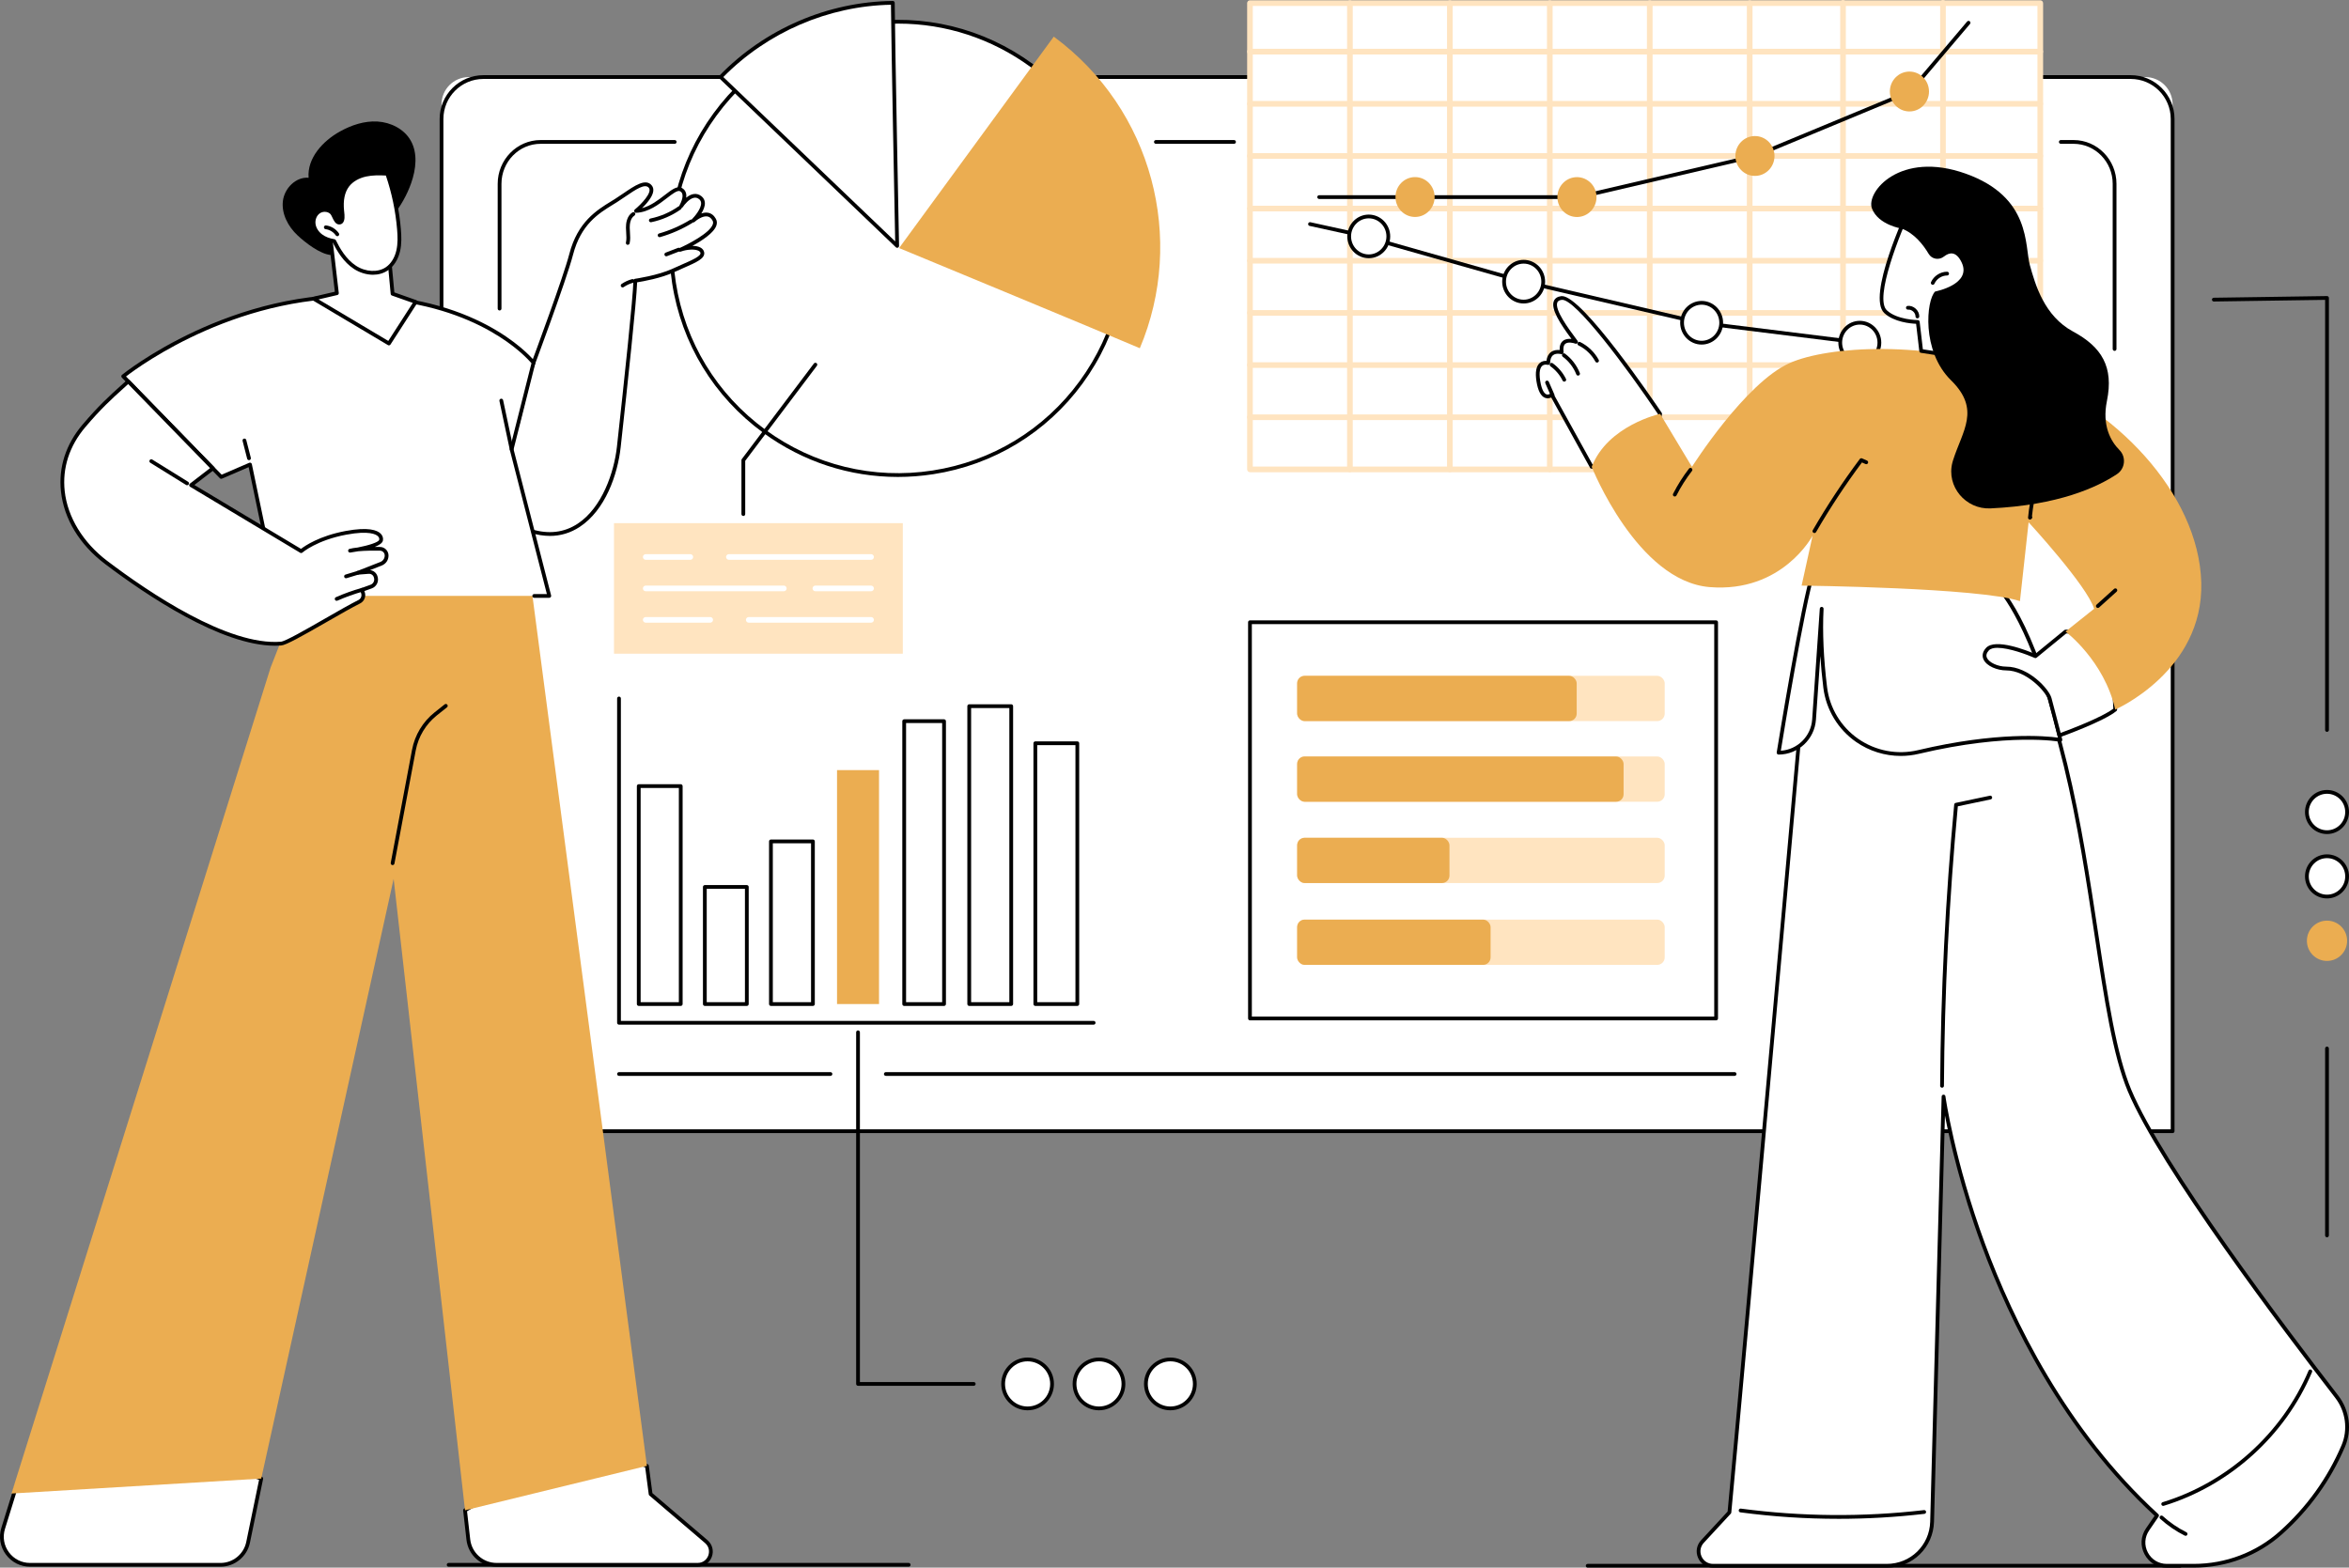 <?xml version="1.0" encoding="UTF-8"?><svg id="Layer_2" xmlns="http://www.w3.org/2000/svg" viewBox="0 0 1912.35 1276.4"><rect x="0" y="0" width="1912.35" height="1276.4" fill="#808080" stroke="none"/><g id="Illustration"><g id="Dashboard_service"><path d="m1894.44,595.89c-.85,0-1.53-.69-1.53-1.53V244.15l-90.59,1.34h-.02c-.84,0-1.52-.67-1.53-1.51-.01-.85.66-1.54,1.51-1.56l92.15-1.37c.44,0,.81.15,1.1.44s.46.68.46,1.09v351.76c0,.85-.69,1.53-1.53,1.53Z"/><ellipse cx="1894.44" cy="661.15" rx="16.37" ry="16.4" fill="#fff"/><path d="m1894.44,679.09c-9.87,0-17.91-8.05-17.91-17.94s8.03-17.94,17.91-17.94,17.91,8.05,17.91,17.94-8.03,17.94-17.91,17.94Zm0-32.8c-8.18,0-14.84,6.67-14.84,14.87s6.66,14.87,14.84,14.87,14.84-6.67,14.84-14.87-6.66-14.87-14.84-14.87Z"/><path d="m1894.44,729.98c9.04,0,16.37-7.34,16.37-16.4s-7.33-16.4-16.37-16.4c-9.04,0-16.37,7.34-16.37,16.4s7.33,16.4,16.37,16.4Z" fill="#fff"/><path d="m1894.44,731.51c-9.87,0-17.91-8.05-17.91-17.94s8.03-17.94,17.91-17.94,17.91,8.05,17.91,17.94-8.03,17.94-17.91,17.94Zm0-32.8c-8.18,0-14.84,6.67-14.84,14.87s6.66,14.87,14.84,14.87,14.84-6.67,14.84-14.87-6.66-14.87-14.84-14.87Z"/><ellipse cx="1894.44" cy="766" rx="16.37" ry="16.4" fill="#ebad51"/><path d="m1894.44,1007.42c-.85,0-1.53-.69-1.53-1.53v-152.2c0-.85.69-1.53,1.53-1.53s1.53.69,1.53,1.53v152.2c0,.85-.69,1.53-1.53,1.53Z"/><path d="m1774.77,1276.4h-482.22c-.85,0-1.53-.69-1.53-1.53s.69-1.53,1.53-1.53h482.22c.85,0,1.53.69,1.53,1.53s-.69,1.53-1.53,1.53Z"/><path d="m739.78,1275.63h-374.54c-.85,0-1.53-.69-1.53-1.53s.69-1.53,1.53-1.53h374.54c.85,0,1.53.69,1.53,1.53s-.69,1.53-1.53,1.53Z"/><path d="m381.67,62.75h1364.86c12.27,0,22.22,9.96,22.22,22.22v836.08H359.45V84.97c0-12.27,9.96-22.22,22.22-22.22Z" fill="#fff"/><path d="m1768.76,922.59H359.45c-.85,0-1.53-.69-1.53-1.53V96.84c0-19.65,15.98-35.63,35.63-35.63h1341.12c19.65,0,35.63,15.98,35.63,35.63v824.21c0,.85-.69,1.53-1.53,1.53Zm-1407.77-3.07h1406.24V96.84c0-17.95-14.61-32.56-32.56-32.56H393.54c-17.95,0-32.56,14.61-32.56,32.56v822.68Z"/><path d="m1721.5,285.69c-.85,0-1.53-.69-1.53-1.53v-134.51c0-17.95-14.29-32.56-31.85-32.56h-10.39c-.85,0-1.53-.69-1.53-1.53s.69-1.53,1.53-1.53h10.39c19.26,0,34.92,15.98,34.92,35.63v134.51c0,.85-.69,1.53-1.53,1.53Z"/><path d="m1004.64,117.09h-63.62c-.85,0-1.53-.69-1.53-1.53s.69-1.53,1.53-1.53h63.62c.85,0,1.53.69,1.53,1.53s-.69,1.53-1.53,1.53Z"/><path d="m406.71,252.8c-.85,0-1.53-.69-1.53-1.53v-101.61c0-19.65,15.67-35.63,34.92-35.63h109.2c.85,0,1.53.69,1.53,1.53s-.69,1.53-1.53,1.53h-109.2c-17.56,0-31.85,14.61-31.85,32.56v101.61c0,.85-.69,1.53-1.53,1.53Z"/><path d="m676.09,875.99h-172.14c-.85,0-1.53-.69-1.53-1.53s.69-1.53,1.53-1.53h172.14c.85,0,1.53.69,1.53,1.53s-.69,1.53-1.53,1.53Z"/><path d="m1412.17,875.99h-691.01c-.85,0-1.53-.69-1.53-1.53s.69-1.53,1.53-1.53h691.01c.85,0,1.53.69,1.53,1.53s-.69,1.53-1.53,1.53Z"/><ellipse cx="731.11" cy="202.24" rx="184.44" ry="184.65" transform="translate(136.23 672.93) rotate(-53.82)" fill="#fff"/><path d="m730.92,388.33c-39.23,0-77.33-12.38-109.61-35.99-40.14-29.36-66.46-72.58-74.1-121.69-7.65-49.11,4.3-98.24,33.62-138.34,29.33-40.09,72.53-66.35,121.65-73.94,49.12-7.59,98.28,4.4,138.42,33.77,40.14,29.36,66.46,72.58,74.1,121.69,7.65,49.11-4.3,98.24-33.62,138.34-29.33,40.09-72.53,66.35-121.65,73.94-9.62,1.49-19.25,2.22-28.81,2.22Zm.37-369.1c-9.41,0-18.87.72-28.34,2.19-48.31,7.46-90.8,33.29-119.65,72.72-28.84,39.43-40.59,87.75-33.07,136.05,7.52,48.3,33.4,90.81,72.88,119.69,39.48,28.88,87.84,40.68,136.14,33.21,48.31-7.46,90.8-33.29,119.65-72.72,28.84-39.43,40.59-87.75,33.07-136.05-7.52-48.3-33.4-90.81-72.88-119.69-31.74-23.22-69.22-35.4-107.8-35.4Z"/><path d="m927.95,283.53c37.37-88.5,10.71-194.27-70.07-253.7l-125.92,172.14s163.54,67.65,195.99,81.56Z" fill="#ebad51"/><path d="m726.86,2.3c-53.61.59-103.94,23.03-140.16,60.46,35.19,33.74,143.7,137.47,143.7,137.47,0,0-3.3-165.01-3.54-197.93Z" fill="#fff"/><path d="m730.4,201.76c-.39,0-.77-.15-1.06-.43-1.08-1.04-108.92-104.12-143.71-137.47-.29-.28-.46-.67-.47-1.08,0-.41.15-.8.43-1.1C622.5,23.56,673.99,1.35,726.84.77h.02c.4,0,.79.16,1.07.44.29.29.46.68.46,1.08.24,32.53,3.51,196.26,3.54,197.91.01.62-.35,1.19-.92,1.44-.2.09-.41.13-.62.13Zm-141.53-139.04c32.71,31.36,123.19,117.86,139.92,133.85-.48-24.21-3.16-159.92-3.46-192.71-50.99.98-100.55,22.36-136.46,58.86Z"/><rect x="1017.61" y="506.64" width="379.51" height="322.6" fill="#fff"/><path d="m1397.12,830.77h-379.51c-.85,0-1.53-.69-1.53-1.53v-322.6c0-.85.69-1.53,1.53-1.53h379.51c.85,0,1.53.69,1.53,1.53v322.6c0,.85-.69,1.53-1.53,1.53Zm-377.98-3.07h376.44v-319.53h-376.44v319.53Z"/><rect x="1056.02" y="615.93" width="299.24" height="36.87" rx="6.1" ry="6.1" fill="#ffe4c0"/><rect x="1056.02" y="682.13" width="299.24" height="36.87" rx="6.1" ry="6.1" fill="#ffe4c0"/><rect x="1056.02" y="748.75" width="299.24" height="36.87" rx="6.1" ry="6.1" fill="#ffe4c0"/><rect x="1056.02" y="550.26" width="299.24" height="36.87" rx="6.1" ry="6.1" fill="#ffe4c0"/><rect x="1056.02" y="615.93" width="265.77" height="36.87" rx="6.1" ry="6.1" fill="#ebad51"/><rect x="1056.02" y="682.13" width="124.02" height="36.87" rx="6.1" ry="6.1" fill="#ebad51"/><rect x="1056.02" y="748.75" width="157.49" height="36.87" rx="6.1" ry="6.1" fill="#ebad51"/><rect x="1056.02" y="550.26" width="227.58" height="36.87" rx="6.1" ry="6.1" fill="#ebad51"/><rect x="1017.61" y="2.54" width="643.4" height="379.65" fill="#fff"/><path d="m1661.01,384.49h-643.4c-1.27,0-2.3-1.03-2.3-2.3V2.54c0-1.27,1.03-2.3,2.3-2.3h643.4c1.27,0,2.3,1.03,2.3,2.3v379.65c0,1.27-1.03,2.3-2.3,2.3Zm-641.1-4.6h638.8V4.84h-638.8v375.05Z" fill="#ffe4c0"/><path d="m1661.01,342.02h-643.4c-1.27,0-2.3-1.03-2.3-2.3s1.03-2.3,2.3-2.3h643.4c1.27,0,2.3,1.03,2.3,2.3s-1.03,2.3-2.3,2.3Z" fill="#ffe4c0"/><path d="m1661.01,299.54h-643.4c-1.27,0-2.3-1.03-2.3-2.3s1.03-2.3,2.3-2.3h643.4c1.27,0,2.3,1.03,2.3,2.3s-1.03,2.3-2.3,2.3Z" fill="#ffe4c0"/><path d="m1661.01,257.07h-643.4c-1.27,0-2.3-1.03-2.3-2.3s1.03-2.3,2.3-2.3h643.4c1.27,0,2.3,1.03,2.3,2.3s-1.03,2.3-2.3,2.3Z" fill="#ffe4c0"/><path d="m1661.01,214.6h-643.4c-1.27,0-2.3-1.03-2.3-2.3s1.03-2.3,2.3-2.3h643.4c1.27,0,2.3,1.03,2.3,2.3s-1.03,2.3-2.3,2.3Z" fill="#ffe4c0"/><path d="m1661.01,172.12h-643.4c-1.27,0-2.3-1.03-2.3-2.3s1.03-2.3,2.3-2.3h643.4c1.27,0,2.3,1.03,2.3,2.3s-1.03,2.3-2.3,2.3Z" fill="#ffe4c0"/><path d="m1661.01,129.3h-643.4c-1.27,0-2.3-1.03-2.3-2.3s1.03-2.3,2.3-2.3h643.4c1.27,0,2.3,1.03,2.3,2.3s-1.03,2.3-2.3,2.3Z" fill="#ffe4c0"/><path d="m1661.01,86.83h-643.4c-1.27,0-2.3-1.03-2.3-2.3s1.03-2.3,2.3-2.3h643.4c1.27,0,2.3,1.03,2.3,2.3s-1.03,2.3-2.3,2.3Z" fill="#ffe4c0"/><path d="m1661.01,44.35h-643.4c-1.27,0-2.3-1.03-2.3-2.3s1.03-2.3,2.3-2.3h643.4c1.27,0,2.3,1.03,2.3,2.3s-1.03,2.3-2.3,2.3Z" fill="#ffe4c0"/><path d="m1098.98,384.49c-1.27,0-2.3-1.03-2.3-2.3V2.54c0-1.27,1.03-2.3,2.3-2.3s2.3,1.03,2.3,2.3v379.65c0,1.27-1.03,2.3-2.3,2.3Z" fill="#ffe4c0"/><path d="m1180.34,384.49c-1.27,0-2.3-1.03-2.3-2.3V2.54c0-1.27,1.03-2.3,2.3-2.3s2.3,1.03,2.3,2.3v379.65c0,1.27-1.03,2.3-2.3,2.3Z" fill="#ffe4c0"/><path d="m1261.71,384.49c-1.27,0-2.3-1.03-2.3-2.3V2.54c0-1.27,1.03-2.3,2.3-2.3s2.3,1.03,2.3,2.3v379.65c0,1.27-1.03,2.3-2.3,2.3Z" fill="#ffe4c0"/><path d="m1343.08,384.49c-1.27,0-2.3-1.03-2.3-2.3V2.54c0-1.27,1.03-2.3,2.3-2.3s2.3,1.03,2.3,2.3v379.65c0,1.27-1.03,2.3-2.3,2.3Z" fill="#ffe4c0"/><path d="m1424.45,384.49c-1.27,0-2.3-1.03-2.3-2.3V2.54c0-1.27,1.03-2.3,2.3-2.3s2.3,1.03,2.3,2.3v379.65c0,1.27-1.03,2.3-2.3,2.3Z" fill="#ffe4c0"/><path d="m1500.43,384.25c-1.27,0-2.3-1.03-2.3-2.3V2.3c0-1.27,1.03-2.3,2.3-2.3s2.3,1.03,2.3,2.3v379.65c0,1.27-1.03,2.3-2.3,2.3Z" fill="#ffe4c0"/><path d="m1581.8,384.25c-1.27,0-2.3-1.03-2.3-2.3V2.3c0-1.27,1.03-2.3,2.3-2.3s2.3,1.03,2.3,2.3v379.65c0,1.27-1.03,2.3-2.3,2.3Z" fill="#ffe4c0"/><path d="m1285.29,162h-211.34c-.85,0-1.53-.69-1.53-1.53s.69-1.53,1.53-1.53h211.17l143.14-33.39,125.95-52.3,47.24-55.71c.55-.65,1.52-.72,2.16-.18.65.55.73,1.52.18,2.16l-47.48,55.99c-.16.19-.36.33-.58.43l-126.41,52.49c-.08.03-.16.06-.24.08l-143.44,33.46c-.12.03-.23.04-.35.04Z"/><ellipse cx="1283.82" cy="160.46" rx="15.93" ry="16.23" fill="#ebad51"/><ellipse cx="1428.72" cy="127" rx="15.93" ry="16.23" fill="#ebad51"/><ellipse cx="1554.49" cy="74.51" rx="15.93" ry="16.23" fill="#ebad51"/><ellipse cx="1152.01" cy="160.42" rx="15.93" ry="16.23" fill="#ebad51"/><path d="m1595.36,317.57c-.21,0-.43-.04-.64-.14l-81.06-36.96-130.01-16.16c-.05,0-.11-.02-.16-.03l-143.44-33.46-135.45-38.44-38.43-8.44c-.83-.18-1.35-1-1.17-1.83.18-.83,1.01-1.35,1.83-1.17l38.51,8.46,135.47,38.45,143.29,33.42,130.16,16.18c.16.02.31.06.45.13l81.27,37.06c.77.35,1.11,1.26.76,2.03-.26.56-.81.9-1.4.9Z"/><ellipse cx="1385.32" cy="262.79" rx="15.93" ry="16.23" fill="#fff"/><path d="m1385.32,280.55c-9.63,0-17.47-7.97-17.47-17.76s7.84-17.76,17.47-17.76,17.47,7.97,17.47,17.76-7.84,17.76-17.47,17.76Zm0-32.46c-7.94,0-14.4,6.59-14.4,14.69s6.46,14.69,14.4,14.69,14.4-6.59,14.4-14.69-6.46-14.69-14.4-14.69Z"/><ellipse cx="1240.42" cy="229.32" rx="15.93" ry="16.23" fill="#fff"/><path d="m1240.42,247.09c-9.63,0-17.47-7.97-17.47-17.76s7.84-17.76,17.47-17.76,17.47,7.97,17.47,17.76-7.84,17.76-17.47,17.76Zm0-32.45c-7.94,0-14.4,6.59-14.4,14.69s6.46,14.69,14.4,14.69,14.4-6.59,14.4-14.69-6.46-14.69-14.4-14.69Z"/><ellipse cx="1114.31" cy="192.48" rx="15.93" ry="16.23" fill="#fff"/><path d="m1114.31,210.24c-9.63,0-17.47-7.97-17.47-17.76s7.84-17.76,17.47-17.76,17.47,7.97,17.47,17.76-7.84,17.76-17.47,17.76Zm0-32.46c-7.94,0-14.4,6.59-14.4,14.69s6.46,14.69,14.4,14.69,14.4-6.59,14.4-14.69-6.46-14.69-14.4-14.69Z"/><ellipse cx="1514.09" cy="278.98" rx="15.93" ry="16.23" fill="#fff"/><path d="m1514.09,296.74c-9.63,0-17.47-7.97-17.47-17.76s7.84-17.76,17.47-17.76,17.47,7.97,17.47,17.76-7.84,17.76-17.47,17.76Zm0-32.45c-7.94,0-14.4,6.59-14.4,14.69s6.46,14.69,14.4,14.69,14.4-6.59,14.4-14.69-6.46-14.69-14.4-14.69Z"/><rect x="499.85" y="425.95" width="235.14" height="106.3" fill="#ffe4c0"/><path d="m562,455.8h-36.31c-1.27,0-2.3-1.03-2.3-2.3s1.03-2.3,2.3-2.3h36.31c1.27,0,2.3,1.03,2.3,2.3s-1.03,2.3-2.3,2.3Z" fill="#fff"/><path d="m709.15,455.8h-115.75c-1.27,0-2.3-1.03-2.3-2.3s1.03-2.3,2.3-2.3h115.75c1.27,0,2.3,1.03,2.3,2.3s-1.03,2.3-2.3,2.3Z" fill="#fff"/><path d="m638.12,481.4h-112.43c-1.27,0-2.3-1.03-2.3-2.3s1.03-2.3,2.3-2.3h112.43c1.27,0,2.3,1.03,2.3,2.3s-1.03,2.3-2.3,2.3Z" fill="#fff"/><path d="m709.15,481.4h-45.34c-1.27,0-2.3-1.03-2.3-2.3s1.03-2.3,2.3-2.3h45.34c1.27,0,2.3,1.03,2.3,2.3s-1.03,2.3-2.3,2.3Z" fill="#fff"/><path d="m578.18,507h-52.49c-1.27,0-2.3-1.03-2.3-2.3s1.03-2.3,2.3-2.3h52.49c1.27,0,2.3,1.03,2.3,2.3s-1.03,2.3-2.3,2.3Z" fill="#fff"/><path d="m709.15,507h-99.58c-1.27,0-2.3-1.03-2.3-2.3s1.03-2.3,2.3-2.3h99.58c1.27,0,2.3,1.03,2.3,2.3s-1.03,2.3-2.3,2.3Z" fill="#fff"/><path d="m605.15,420.1c-.85,0-1.53-.69-1.53-1.53v-43.89c0-.33.11-.66.31-.92l58.66-77.78c.51-.67,1.47-.81,2.15-.3.68.51.81,1.47.3,2.15l-58.35,77.37v43.38c0,.85-.69,1.53-1.53,1.53Z"/><path d="m890.36,834.3h-386.42c-.85,0-1.53-.69-1.53-1.53v-264.07c0-.85.69-1.53,1.53-1.53s1.53.69,1.53,1.53v262.53h384.88c.85,0,1.53.69,1.53,1.53s-.69,1.53-1.53,1.53Z"/><path d="m554.2,819.04h-34.19c-.85,0-1.53-.69-1.53-1.53v-177.45c0-.85.69-1.53,1.53-1.53h34.19c.85,0,1.53.69,1.53,1.53v177.45c0,.85-.69,1.53-1.53,1.53Zm-32.65-3.07h31.12v-174.38h-31.12v174.38Z"/><path d="m608,819.04h-34.19c-.85,0-1.53-.69-1.53-1.53v-95.34c0-.85.69-1.53,1.53-1.53h34.19c.85,0,1.53.69,1.53,1.53v95.34c0,.85-.69,1.53-1.53,1.53Zm-32.65-3.07h31.12v-92.27h-31.12v92.27Z"/><path d="m661.81,819.04h-34.19c-.85,0-1.53-.69-1.53-1.53v-132.44c0-.85.69-1.53,1.53-1.53h34.19c.85,0,1.53.69,1.53,1.53v132.44c0,.85-.69,1.53-1.53,1.53Zm-32.65-3.07h31.12v-129.37h-31.12v129.37Z"/><rect x="681.44" y="627.03" width="34.19" height="190.48" fill="#ebad51"/><path d="m768.57,819.04h-32.46c-.85,0-1.53-.69-1.53-1.53v-230.32c0-.85.69-1.53,1.53-1.53h32.46c.85,0,1.53.69,1.53,1.53v230.32c0,.85-.69,1.53-1.53,1.53Zm-30.93-3.07h29.39v-227.26h-29.39v227.26Z"/><path d="m823.25,819.04h-34.19c-.85,0-1.53-.69-1.53-1.53v-242.55c0-.85.69-1.53,1.53-1.53h34.19c.85,0,1.53.69,1.53,1.53v242.55c0,.85-.69,1.53-1.53,1.53Zm-32.65-3.07h31.12v-239.48h-31.12v239.48Z"/><path d="m877.06,819.04h-34.19c-.85,0-1.53-.69-1.53-1.53v-212.34c0-.85.69-1.53,1.53-1.53h34.19c.85,0,1.53.69,1.53,1.53v212.34c0,.85-.69,1.53-1.53,1.53Zm-32.65-3.07h31.12v-209.27h-31.12v209.27Z"/><ellipse cx="952.81" cy="1126.8" rx="19.94" ry="19.91" transform="translate(-175.61 2077.69) rotate(-89.9)" fill="#fff"/><path d="m952.81,1148.27c-11.83,0-21.45-9.63-21.45-21.47s9.62-21.47,21.45-21.47,21.45,9.63,21.45,21.47-9.62,21.47-21.45,21.47Zm0-39.87c-10.14,0-18.38,8.25-18.38,18.4s8.24,18.4,18.38,18.4c10.14,0,18.38-8.26,18.38-18.4s-8.24-18.4-18.38-18.4Z"/><ellipse cx="894.7" cy="1126.8" rx="19.91" ry="19.94" fill="#fff"/><path d="m894.7,1148.27c-11.83,0-21.45-9.63-21.45-21.47s9.62-21.47,21.45-21.47,21.45,9.63,21.45,21.47-9.62,21.47-21.45,21.47Zm0-39.87c-10.14,0-18.38,8.25-18.38,18.4s8.24,18.4,18.38,18.4,18.38-8.26,18.38-18.4-8.25-18.4-18.38-18.4Z"/><ellipse cx="836.58" cy="1126.8" rx="19.91" ry="19.94" fill="#fff"/><path d="m836.58,1148.27c-11.83,0-21.45-9.63-21.45-21.47,0-5.73,2.23-11.13,6.28-15.18,4.05-4.06,9.44-6.29,15.17-6.29,11.83,0,21.45,9.63,21.45,21.47s-9.62,21.47-21.45,21.47Zm0-39.87c-4.91,0-9.53,1.91-13,5.39-3.47,3.48-5.38,8.1-5.38,13.01,0,10.15,8.24,18.4,18.38,18.4s18.38-8.26,18.38-18.4-8.24-18.4-18.38-18.4Z"/><path d="m792.75,1128.33h-94.22c-.85,0-1.53-.69-1.53-1.53v-286.3c0-.85.69-1.53,1.53-1.53s1.53.69,1.53,1.53v284.77h92.68c.85,0,1.53.69,1.53,1.53s-.69,1.53-1.53,1.53Z"/><path d="m574.95,1255.16l-45.27-38.65-3.02-22.99-55.8-17.58-92.28,53.74,2.69,23.81c1.33,11.73,11.25,20.59,23.05,20.59h163.65c9.99,0,14.58-12.44,6.98-18.93Z" fill="#fff"/><path d="m567.97,1275.63h-163.65c-12.6,0-23.16-9.44-24.57-21.95l-2.69-23.81c-.07-.6.23-1.19.75-1.5l92.28-53.74c.37-.22.82-.27,1.23-.14l55.8,17.58c.57.18.98.67,1.06,1.26l2.95,22.4,44.82,38.26c3.96,3.38,5.35,8.71,3.55,13.59-1.8,4.88-6.33,8.04-11.53,8.04Zm-187.75-45.11l2.58,22.81c1.24,10.96,10.49,19.23,21.52,19.23h163.65c4.74,0,7.58-3.11,8.65-6.03,1.07-2.91.94-7.12-2.67-10.2l-45.27-38.65c-.29-.25-.47-.59-.52-.97l-2.9-22.02-54.22-17.08-90.83,52.9Z"/><path d="m2.59,1244.4c-4.58,14.74,6.44,29.7,21.87,29.7h155.08c10.87,0,20.24-7.64,22.43-18.28l10.71-51.93-57.05-20.07-142.31,26.02-10.74,34.57Z" fill="#fff"/><path d="m179.54,1275.63H24.46c-7.85,0-15.02-3.63-19.68-9.95s-5.99-14.24-3.66-21.74l10.74-34.56c.17-.55.63-.95,1.19-1.05l142.31-26.02c.26-.05.53-.03.79.06l57.05,20.07c.72.25,1.15,1.01.99,1.76l-10.71,51.93c-2.33,11.3-12.4,19.5-23.93,19.5Zm-165.03-64.45l-10.46,33.68c-2.04,6.55-.87,13.48,3.2,19.01,4.07,5.53,10.34,8.7,17.21,8.7h155.08c10.09,0,18.89-7.17,20.93-17.06l10.44-50.62-55.4-19.49-140.99,25.78Zm-11.93,33.22h.02-.02Z"/><polygon points="429.88 457.81 362.95 442.82 245.12 480.18 220.32 543.45 9.34 1216.05 212.68 1203.88 320.47 715.56 378.58 1229.7 526.66 1193.53 429.88 457.81" fill="#ebad51"/><path d="m319.61,704.37c-.09,0-.19,0-.28-.03-.83-.16-1.38-.96-1.22-1.79l17.32-92.01c2.27-12.08,8.83-22.95,18.46-30.59l8.11-6.44c.66-.53,1.63-.42,2.15.25.53.66.41,1.63-.25,2.15l-8.11,6.44c-9.06,7.18-15.22,17.4-17.35,28.75l-17.32,92.01c-.14.74-.78,1.25-1.51,1.25Z"/><path d="m501.35,163.35c11.79-7.45,23.16-17.64,28.09-11.38,4.94,6.26-11.64,19.75-11.64,19.75,17.31-.65,30.09-20.73,36.48-17.42,6.39,3.31.34,13.43.34,13.43,0,0,8.12-12.62,15.46-6.8,7.34,5.82-5.69,18.66-5.69,18.66,0,0,11.49-10.73,17.05-.73,5.56,10.01-27.78,24.55-27.78,24.55,6.62-2.45,17.02-2.77,18.08,2.16,1.05,4.94-10.99,8.72-23.37,14.52-12.38,5.79-31.15,8.42-31.15,8.42-.28,13.74-7.46,81.14-13.43,135.36-4.1,37.18-27.84,81.97-71.62,68.46-.17-.05-.34.03-.49.05-1.61.19-47.01-15.12-48.63-15.01-13.9.98,20.64-108.4,27.69-131.81l20.93,16.99s27.9-74.48,33.32-95.46c7.2-27.83,24.56-36.29,36.35-43.74Z" fill="#fff"/><path d="m447.65,436.34c-5.04,0-10.26-.82-15.67-2.46-.05,0-.09.02-.14.02-.93.09-4.06-.8-25.93-7.85-9.52-3.07-21.33-6.88-22.89-7.14-1.23.07-2.3-.45-3.09-1.44-7.09-8.9,10.82-71.69,27.22-125.4.85-2.78,1.57-5.13,2.11-6.95.15-.49.53-.88,1.02-1.02.49-.15,1.02-.05,1.42.28l19.28,15.65c4.48-12.01,27.68-74.56,32.53-93.31,6.74-26.03,22.42-35.67,33.88-42.7,1.08-.66,2.13-1.31,3.14-1.94,2.34-1.48,4.69-3.08,6.96-4.63,9.43-6.44,18.33-12.52,23.16-6.39,4.15,5.27-3.06,13.67-8,18.43,7.06-1.82,13.29-6.63,18.49-10.64,5.66-4.36,10.14-7.81,13.85-5.88,1.76.91,2.92,2.31,3.45,4.16.35,1.23.37,2.55.21,3.85,1.72-1.41,3.75-2.62,5.94-2.98,2.33-.38,4.5.2,6.45,1.75,1.75,1.39,2.69,3.2,2.81,5.39.15,2.87-1.22,5.99-2.89,8.68,1.7-.59,3.53-.91,5.34-.62,2.72.43,4.9,2.09,6.49,4.95.94,1.69,1.07,3.54.4,5.52-2.04,6.02-11.84,12.36-19.48,16.51,2.53.03,4.87.46,6.61,1.41,1.58.87,2.59,2.15,2.92,3.69,1.09,5.11-6.29,8.32-16.5,12.78-2.51,1.09-5.1,2.22-7.72,3.45-10.71,5.02-25.82,7.65-30.31,8.35-.65,16.3-7.59,81.53-13.4,134.2-2.47,22.44-12.54,51.29-33.38,64.96-7.45,4.89-15.58,7.34-24.28,7.34Zm-15.61-5.56c.17,0,.37.02.57.09,13.94,4.3,26.6,2.81,37.63-4.43,19.97-13.1,29.72-41.98,32.01-62.73,5.97-54.13,13.14-121.53,13.42-135.22.02-.75.58-1.38,1.32-1.49.19-.03,18.69-2.66,30.72-8.28,2.66-1.25,5.27-2.39,7.8-3.48,7.52-3.28,15.29-6.67,14.73-9.32-.14-.67-.6-1.21-1.4-1.65-2.89-1.59-9.46-1.32-14.64.6-.79.29-1.65-.1-1.96-.86-.31-.77.05-1.65.81-1.98,6.75-2.95,24.8-12.17,27.23-19.35.39-1.14.33-2.14-.18-3.05-1.12-2.02-2.52-3.13-4.29-3.41-3.91-.61-8.81,3.05-10.38,4.51-.61.57-1.57.55-2.15-.06-.58-.61-.57-1.57.03-2.15,2.16-2.13,7.72-8.67,7.47-13.22-.07-1.29-.61-2.32-1.65-3.15-1.26-1-2.58-1.36-4.05-1.13-3.96.66-7.96,5.68-9.17,7.56-.45.71-1.38.92-2.1.47-.71-.44-.94-1.37-.51-2.09.89-1.5,3.02-6.04,2.18-9-.29-1.02-.91-1.76-1.91-2.28-1.98-1.02-6.15,2.18-10.56,5.59-6.72,5.18-15.08,11.62-25.15,12-.64.04-1.26-.37-1.49-.99-.23-.62-.04-1.31.47-1.73,5.02-4.09,14.42-13.78,11.4-17.61-3.06-3.87-10.81,1.42-19.02,7.03-2.29,1.57-4.66,3.18-7.05,4.7-1.02.64-2.08,1.29-3.17,1.96-11.62,7.14-26.09,16.02-32.51,40.86-5.39,20.82-33.09,94.87-33.37,95.61-.17.46-.56.81-1.04.94-.47.13-.98.02-1.37-.29l-19.16-15.55c-.43,1.4-.91,3-1.46,4.78-23.06,75.52-32.39,116.76-27.75,122.59.21.26.36.3.6.28.91-.1,4.71,1.09,23.92,7.29,10.18,3.28,22.8,7.35,24.73,7.7.11-.02.26-.05.45-.05Z"/><path d="m542.44,208.67c-.62,0-1.2-.37-1.43-.98-.3-.79.09-1.68.88-1.98l10.09-3.89c.79-.31,1.68.09,1.98.88.31.79-.09,1.68-.88,1.98l-10.09,3.89c-.18.07-.37.1-.55.1Z"/><path d="m536.99,193.1c-.67,0-1.28-.44-1.47-1.11-.23-.81.24-1.66,1.05-1.9,8.9-2.54,17.42-6.28,25.33-11.12.73-.44,1.67-.21,2.11.51.44.72.21,1.67-.51,2.11-8.14,4.98-16.92,8.83-26.08,11.45-.14.04-.28.06-.42.06Z"/><path d="m529.84,180.95c-.71,0-1.35-.5-1.5-1.23-.17-.83.37-1.64,1.2-1.81,8.2-1.67,16.14-5.12,22.97-9.96.69-.49,1.65-.33,2.14.36.49.69.33,1.65-.36,2.14-7.17,5.09-15.51,8.71-24.13,10.47-.1.02-.21.03-.31.03Z"/><path d="m511.07,199.35c-.11,0-.23-.01-.34-.04-.83-.19-1.34-1.01-1.15-1.84.59-2.58.4-5.27.21-8.12-.09-1.31-.18-2.66-.19-4.01-.03-3.34.61-9.4,5.25-12.4.71-.46,1.66-.26,2.12.46.46.71.26,1.66-.46,2.12-3.4,2.2-3.87,7.08-3.84,9.79.01,1.26.1,2.56.19,3.82.2,2.95.41,5.99-.28,9.01-.16.71-.79,1.19-1.49,1.19Z"/><path d="m506.89,234.02c-.49,0-.97-.23-1.27-.67-.48-.7-.3-1.66.4-2.13,2.61-1.78,5.48-3.11,8.54-3.94.81-.21,1.66.26,1.88,1.08.22.82-.26,1.66-1.08,1.88-2.72.74-5.28,1.93-7.62,3.52-.27.18-.56.27-.86.27Z"/><path d="m421.21,347.46c-.12,0-.25-.01-.37-.04-.82-.2-1.33-1.03-1.12-1.86l9.76-39.55c.2-.82,1.04-1.33,1.86-1.12.82.2,1.33,1.03,1.12,1.86l-9.76,39.55c-.17.7-.8,1.17-1.49,1.17Z"/><path d="m416.54,365.87l17.81-70.5s-36.71-47.8-130.64-53.61c-116.04-7.17-203.39,64.61-203.39,64.61l79.79,81.93,23.44-10.11,22.38,107h221.27l-30.66-119.33Z" fill="#fff"/><path d="m447.2,486.74h-12.31c-.85,0-1.53-.69-1.53-1.53s.69-1.53,1.53-1.53h10.33l-30.17-117.42c-.06-.25-.06-.51,0-.76l17.62-69.75c-4.52-5.35-42.49-47.1-129.06-52.45-106.53-6.59-189.67,54.47-201.01,63.23l77.86,79.96,22.47-9.69c.42-.18.9-.16,1.31.05.41.21.7.6.79,1.05l22.12,105.79h33.89c.85,0,1.53.69,1.53,1.53s-.69,1.53-1.53,1.53h-35.13c-.73,0-1.35-.51-1.5-1.22l-21.99-105.17-21.72,9.36c-.58.25-1.26.12-1.71-.34l-79.79-81.93c-.3-.31-.46-.73-.43-1.16.02-.43.22-.83.56-1.1.88-.72,89.17-72.07,204.46-64.96,93.55,5.78,131.39,53.72,131.76,54.2.29.37.39.86.27,1.31l-17.71,70.13,30.56,118.95c.12.46.02.95-.27,1.32-.29.37-.74.59-1.21.59Z"/><path d="m202.7,374.66c-.68,0-1.31-.46-1.48-1.15l-3.72-14.5c-.21-.82.28-1.66,1.11-1.87.82-.21,1.66.28,1.87,1.11l3.72,14.5c.21.82-.28,1.66-1.11,1.87-.13.03-.26.05-.38.05Z"/><path d="m408.09,326.15l8.44,39.72-8.44-39.72Z" fill="#fff"/><path d="m416.54,367.41c-.71,0-1.35-.49-1.5-1.22l-8.44-39.72c-.18-.83.35-1.64,1.18-1.82.84-.18,1.64.36,1.82,1.18l8.44,39.72c.18.83-.35,1.64-1.18,1.82-.11.02-.21.03-.32.03Z"/><path d="m155.54,395.02l17.78-13.68-68.91-70.76c-12.17,11.12-20.94,18.37-36.04,36.13-30.45,35.82-19.47,82.81,18,111.21,36.6,27.73,99.49,69.5,142.43,66.11,6.49-.51,46.46-25.49,63.67-34.08,2.76-1.38,4.05-4.6,2.98-7.5l-.8-2.15,7.51-2.7c2.92-1.05,4.6-4.12,3.89-7.15l-.11-.45c-.63-2.69-3.12-4.51-5.87-4.3l-8.65.68,18.75-7.34c2.77-1.08,4.6-3.76,4.6-6.73s-2.38-5.41-5.36-5.46c-6.92-.11-18.76-.04-24.44,1.56,0,0,24.17-3.39,25.26-8.57.86-4.05-3.8-10.63-28.58-6-24.79,4.64-36.45,14.93-36.45,14.93l-89.65-53.75Z" fill="#fff"/><path d="m223.84,525.75c-43.76,0-105-41.31-138.39-66.61-20.65-15.64-33.36-36.56-35.81-58.89-2.15-19.63,3.92-38.49,17.56-54.53,13.04-15.34,21.46-22.96,31.21-31.77,1.61-1.45,3.25-2.94,4.96-4.5.61-.56,1.55-.53,2.13.06l68.91,70.76c.31.31.46.74.43,1.18-.03.44-.25.84-.59,1.11l-15.99,12.31,86.79,52.04c3.18-2.47,14.89-10.56,36.31-14.57,18.48-3.45,25.76-.7,28.61,2.22,1.54,1.57,2.18,3.61,1.75,5.61-.43,2.03-3.08,3.73-6.61,5.12,1.49,0,2.94.02,4.31.04,3.79.06,6.87,3.2,6.87,7s-2.19,6.84-5.57,8.16l-9.49,3.71c2.99.3,5.49,2.44,6.19,5.47l.11.45c.88,3.79-1.21,7.63-4.87,8.95l-6.05,2.17.26.69c1.35,3.62-.25,7.67-3.73,9.4-6.62,3.31-16.46,8.95-26.88,14.93-20.55,11.8-33.33,18.99-37.36,19.31-1.66.13-3.36.19-5.08.19Zm-119.49-213.04c-1.33,1.21-2.61,2.37-3.88,3.51-9.67,8.74-18.03,16.29-30.94,31.48-13.07,15.38-18.9,33.44-16.85,52.21,2.32,21.18,14.93,41.87,34.61,56.78,34.35,26.03,98.38,69.21,141.38,65.8,3.64-.29,20.87-10.18,36.07-18.91,10.45-6,20.33-11.67,27.03-15.02,2.07-1.03,3.03-3.44,2.22-5.59l-.8-2.15c-.14-.38-.13-.81.05-1.18.17-.37.49-.66.87-.8l7.51-2.7c2.19-.79,3.45-3.09,2.92-5.36l-.11-.45c-.46-1.97-2.27-3.28-4.26-3.12l-8.65.68c-.74.06-1.45-.45-1.62-1.19-.17-.74.23-1.5.94-1.77l18.75-7.34c2.2-.86,3.62-2.94,3.62-5.3,0-2.13-1.73-3.89-3.85-3.93-4.64-.08-11.89-.07-17.71.48-2.68.51-5.01.86-6.49,1.07-.79.12-1.55-.41-1.71-1.2-.17-.79.31-1.57,1.08-1.79,1.74-.49,4.01-.85,6.55-1.1,9.03-1.74,17.21-4.31,17.63-6.31.15-.7.1-1.76-.95-2.83-1.54-1.57-7.13-4.85-25.86-1.34-24.01,4.49-35.61,14.47-35.72,14.57-.5.44-1.23.51-1.8.16l-89.64-53.75c-.43-.26-.71-.72-.74-1.23-.03-.51.19-.99.6-1.3l16.41-12.63-66.67-68.46Z"/><path d="m281.7,470.83c-.66,0-1.27-.43-1.47-1.09-.25-.81.21-1.67,1.02-1.91l9.71-2.94c.81-.25,1.67.21,1.91,1.02.25.81-.21,1.67-1.02,1.91l-9.71,2.94c-.15.04-.3.07-.45.07Z"/><path d="m274.09,489.18c-.59,0-1.15-.34-1.41-.92-.34-.77.01-1.68.79-2.02,6.8-2.99,13.87-5.53,21.02-7.53.82-.23,1.66.25,1.89,1.06.23.81-.25,1.66-1.06,1.89-7.01,1.97-13.95,4.46-20.61,7.39-.2.09-.41.13-.62.13Z"/><path d="m152.33,395.1c-.28,0-.56-.07-.81-.23l-29.17-18.09c-.72-.45-.94-1.39-.49-2.11.45-.72,1.39-.94,2.11-.49l29.17,18.09c.72.45.94,1.39.49,2.11-.29.47-.79.73-1.3.73Z"/><path d="m334.24,114.24c-5.38-9.28-16.14-14.63-26.86-15.28-10.71-.65-21.32,2.91-30.7,8.14-13.99,7.8-26.69,21.68-25.45,37.64-10.42-.92-19.77,8.68-20.94,19.06-1.17,10.38,4.27,20.63,11.89,27.79,6.21,5.84,18.47,15.43,27.34,16.06,8.69.61,20.6-7.04,27.59-11.54,17.15-11.04,30.8-27.65,37.6-46.93,4-11.34,5.56-24.54-.47-34.94Z"/><polygon points="268.32 187.8 274.28 238.72 255.25 243.16 316.6 279.67 338.42 245.83 319.59 239.19 316.13 202.19 268.32 187.8" fill="#fff"/><path d="m316.6,281.2c-.27,0-.54-.07-.78-.22l-61.35-36.51c-.54-.32-.83-.93-.73-1.55.1-.62.56-1.12,1.17-1.26l17.69-4.13-5.8-49.56c-.06-.51.14-1.02.54-1.35.4-.33.93-.44,1.43-.29l47.82,14.39c.6.18,1.03.71,1.09,1.33l3.36,36.02,17.9,6.32c.44.16.79.51.94.95.15.44.09.93-.16,1.33l-21.82,33.84c-.29.45-.79.7-1.29.7Zm-57.29-37.42l56.81,33.81,19.96-30.96-17-6c-.56-.2-.96-.71-1.02-1.3l-3.36-35.97-44.59-13.42,5.69,48.6c.09.77-.41,1.5-1.17,1.67l-15.32,3.58Z"/><path d="m270.2,173.36c-2.59-2.87-7.39-3.17-10.6-1.01-3.21,2.16-4.76,6.34-4.25,10.17.52,3.84,2.89,7.28,6,9.59,3.11,2.31,6.89,3.58,10.71,4.19,4.05,8.26,9.22,16.34,16.92,21.38,7.7,5.04,18.41,6.35,26,1.15,4.84-3.32,7.85-8.83,9.18-14.55,1.33-5.72,1.13-11.67.64-17.52-1.28-15.43-4.5-30.69-9.57-45.32-5.85-.3-11.77-.46-17.49.79-5.72,1.25-11.29,4.05-14.83,8.71-4.38,5.77-5.1,13.56-4.36,20.77.23,2.26,1.51,9.8-2.63,9.51-2.79-.19-4.09-6.04-5.73-7.86Z" fill="#fff"/><path d="m303.72,223.71c-5.66,0-11.28-1.94-15.57-4.75-8.52-5.57-13.82-14.66-17.11-21.29-4.2-.77-7.76-2.23-10.6-4.34-3.65-2.72-6.06-6.59-6.6-10.61-.62-4.58,1.36-9.26,4.91-11.65,3.93-2.64,9.58-2.08,12.6,1.25.73.81,1.31,2.04,1.93,3.35.7,1.47,1.86,3.94,2.77,4,.45.03.61-.12.68-.2,1.08-1.14.57-5.48.4-6.91l-.08-.71c-.94-9.18.62-16.53,4.66-21.85,3.44-4.52,9.02-7.82,15.72-9.28,5.96-1.3,12.1-1.11,17.9-.82.62.03,1.17.44,1.37,1.03,5.11,14.75,8.36,30.13,9.65,45.69.48,5.77.73,11.94-.68,17.99-1.56,6.71-5.04,12.2-9.81,15.47-3.73,2.55-7.94,3.62-12.14,3.62Zm-39.36-51.24c-1.37,0-2.75.37-3.9,1.15-2.61,1.75-4.05,5.25-3.58,8.69.43,3.21,2.4,6.33,5.39,8.56,2.61,1.94,5.99,3.26,10.04,3.91.49.08.92.39,1.14.84,3.11,6.35,8.19,15.41,16.39,20.77,7.83,5.12,17.82,5.61,24.29,1.17,4.13-2.83,7.17-7.67,8.55-13.63,1.31-5.64,1.07-11.53.61-17.04-1.24-14.97-4.32-29.75-9.15-43.97-5.27-.25-10.8-.34-16.05.8-5.99,1.31-10.94,4.2-13.93,8.14-3.55,4.68-4.91,11.3-4.05,19.68l.08.67c.41,3.48.69,7.37-1.23,9.39-.79.83-1.87,1.23-3.12,1.14-2.71-.19-4.1-3.15-5.33-5.76-.5-1.05-1.01-2.14-1.43-2.61-1.14-1.26-2.9-1.91-4.71-1.91Z"/><path d="m274.61,192.31c-.49,0-.97-.23-1.27-.67-1.88-2.76-4.98-4.64-8.3-5.05-.84-.1-1.44-.87-1.33-1.71.1-.84.89-1.44,1.71-1.33,4.17.51,8.08,2.89,10.45,6.37.48.7.3,1.65-.4,2.13-.27.18-.57.27-.86.27Z"/><path d="m1563.41,486.77l-88.19-2.8s-57.84,648.27-67.28,747.41l-21.97,23.76c-6.95,7.52-1.62,19.72,8.62,19.72h141.5c19.98,0,36.32-15.91,36.86-35.88l9.33-346.16s28.27,207.5,173.82,341.13l-7.73,11.29c-8.6,12.56.39,29.62,15.62,29.62h21.99c26.13,0,51.44-9.46,70.92-26.88,17.44-15.59,37.1-38.58,50.75-70.56,5.71-13.36,3.57-28.78-5.33-40.28-37.61-48.6-142.39-186.63-168.62-249.15-32.14-76.59-28-272.5-102.14-396.5l-68.14-4.71Z" fill="#fff"/><path d="m1785.97,1276.4h-21.99c-7.73,0-14.49-4.08-18.1-10.92-3.6-6.84-3.15-14.73,1.22-21.1l6.98-10.19c-74.81-69.11-117.9-157.92-140.91-220.38-17.01-46.19-25.84-85.16-29.77-105.54l-8.91,330.76c-.57,20.95-17.43,37.37-38.39,37.37h-141.5c-5.36,0-10.02-3.05-12.17-7.96-2.15-4.91-1.22-10.4,2.42-14.33l21.62-23.38c9.48-99.7,66.66-740.42,67.24-746.89.07-.79.74-1.4,1.53-1.4.02,0,.03,0,.05,0l88.19,2.8s.04,0,.06,0l68.14,4.71c.5.04.95.31,1.21.74,46.23,77.32,62.31,183.68,75.22,269.15,8.01,52.98,14.92,98.73,27.02,127.55,25.79,61.45,126.37,194.47,168.42,248.81,9.29,12.01,11.41,28.03,5.53,41.82-11.63,27.24-28.84,51.17-51.14,71.11-19.67,17.58-45.22,27.27-71.95,27.27Zm-203.7-385.11c.76,0,1.41.56,1.52,1.33.07.52,7.35,52.55,32.28,120.21,22.99,62.39,66.12,151.2,141.06,220.01.56.52.66,1.37.23,2l-7.73,11.29c-3.71,5.42-4.1,12.12-1.04,17.93,3.06,5.81,8.81,9.28,15.38,9.28h21.99c25.97,0,50.8-9.41,69.9-26.49,21.97-19.64,38.91-43.2,50.37-70.02,5.45-12.76,3.48-27.6-5.13-38.73-42.12-54.43-142.89-187.71-168.82-249.5-12.24-29.17-19.18-75.1-27.22-128.28-12.84-84.94-28.81-190.6-74.41-267.34l-67.32-4.66-86.71-2.76c-3.06,34.34-58.04,650.22-67.16,745.98-.03.33-.17.65-.4.9l-21.97,23.76c-2.8,3.02-3.51,7.25-1.86,11.02,1.65,3.77,5.23,6.12,9.35,6.12h141.5c19.29,0,34.8-15.1,35.32-34.38l9.33-346.16c.02-.8.65-1.45,1.45-1.49.03,0,.06,0,.09,0Z"/><path d="m1581.03,885.63h0c-.85,0-1.53-.7-1.53-1.54.48-76.13,4.33-153.18,11.44-229,.06-.67.55-1.22,1.21-1.36l27.84-5.86c.83-.18,1.64.36,1.82,1.19.18.83-.36,1.64-1.19,1.82l-26.73,5.63c-7.04,75.37-10.85,151.93-11.32,227.6,0,.84-.69,1.53-1.53,1.53Z"/><path d="m1761.09,1226.11c-.66,0-1.26-.42-1.47-1.09-.25-.81.21-1.67,1.02-1.91,52.86-16.17,97.27-56.21,118.8-107.13.33-.78,1.23-1.14,2.01-.82.78.33,1.14,1.23.82,2.01-21.87,51.74-67,92.44-120.73,108.87-.15.05-.3.07-.45.07Z"/><path d="m1779.3,1250.48c-.23,0-.46-.05-.68-.16-7.25-3.63-13.97-8.23-19.97-13.67-.63-.57-.67-1.54-.1-2.17.57-.63,1.54-.67,2.17-.1,5.79,5.26,12.28,9.7,19.28,13.2.76.38,1.07,1.3.69,2.06-.27.54-.81.85-1.37.85Z"/><path d="m1496.69,1236.64c-26.69,0-53.37-1.76-79.84-5.27-.84-.11-1.43-.88-1.32-1.72.11-.84.87-1.43,1.72-1.32,49.42,6.56,99.58,6.97,149.09,1.22.85-.1,1.6.51,1.7,1.35.1.84-.5,1.6-1.35,1.7-23.24,2.7-46.63,4.05-70.01,4.05Z"/><path d="m1625.51,476.81s29.23,27.16,51.91,125.64c0,0-40.94-7.88-115.58,9.83-35.94,8.52-71.39-15.91-75.9-52.56-2.47-20.07-3.96-42.37-2.86-64.05l-6.21,90.23c-1.04,15.18-13.66,26.96-28.88,26.96,0,0,19.74-122.17,28.08-146.62l149.45,10.58Z" fill="#fff"/><path d="m1547.47,615.49c-12.91,0-25.64-3.91-36.4-11.39-14.76-10.26-24.48-26.37-26.67-44.2-1.09-8.86-1.91-17.48-2.45-25.8l-3.57,51.9c-1.1,15.92-14.45,28.39-30.41,28.39-.45,0-.88-.2-1.17-.54-.29-.34-.42-.8-.35-1.24.81-4.99,19.86-122.57,28.14-146.87.22-.66.86-1.09,1.56-1.04l149.45,10.58c.35.02.68.17.94.41,1.21,1.12,29.84,28.6,52.36,126.42.12.51-.03,1.04-.39,1.41-.36.37-.89.54-1.39.44-.41-.08-41.55-7.59-114.94,9.81-4.86,1.15-9.8,1.72-14.71,1.72Zm-64.41-121.36s.06,0,.09,0c.84.05,1.48.77,1.44,1.61-.97,19.09,0,40.55,2.85,63.78,2.09,16.96,11.34,32.29,25.38,42.05,14.13,9.83,31.86,13.19,48.65,9.21,64.34-15.25,104.26-11.5,113.93-10.19-20.87-89.26-47.19-118.78-50.58-122.29l-147.69-10.45c-7.83,24.63-24.88,128.27-27.35,143.41,13.53-.9,24.59-11.76,25.53-25.47l6.21-90.23c.06-.81.73-1.43,1.53-1.43Z"/><path d="m1719.29,514.24h-37.71l-24.47,20.04s-31.66-13.99-39.16-5.65c-7.51,8.34,4.92,15.7,15.36,15.7,17.38,0,33.44,17.68,35.36,24.39l7.89,30.03s35.29-12.61,45.49-21.01l-2.75-63.5Z" fill="#fff"/><path d="m1676.55,600.29c-.25,0-.49-.06-.72-.18-.38-.2-.66-.55-.77-.97l-7.9-30.03c-1.7-5.95-17.33-23.25-33.87-23.25-7.13,0-16-3.37-18.51-9.01-.95-2.14-1.38-5.48,2.02-9.25,7.54-8.38,34.13,2.36,40.06,4.9l23.75-19.44c.27-.22.62-.35.97-.35h37.71c.82,0,1.5.65,1.53,1.47l2.75,63.5c.02.48-.19.94-.56,1.25-10.29,8.48-44.5,20.76-45.95,21.28-.17.06-.34.09-.52.09Zm-50.35-72.83c-3.16,0-5.71.62-7.12,2.19-1.87,2.07-2.36,4.02-1.5,5.95,1.74,3.9,8.93,7.19,15.71,7.19,18.09,0,34.67,17.94,36.83,25.51l7.48,28.44c6.78-2.49,33.59-12.59,42.86-19.71l-2.66-61.25h-35.69l-24.05,19.69c-.45.37-1.06.45-1.59.22-6.36-2.81-20.97-8.22-30.28-8.22Z"/><path d="m1346.59,360.49l4.92-23.54s-64.7-96.21-80.22-94.33c-15.52,1.89,7.87,30.07,11.76,35.75,0,0-13.5-5.2-11.63,8.5,0,0-10.66-3.24-11,8.73,0,0-10.88-3.41-8.03,14.66,2.84,18.07,11.05,11.25,11.05,11.25l32.4,58.59,50.76-19.62Z" fill="#fff"/><path d="m1295.83,381.64c-.54,0-1.07-.29-1.34-.79l-31.63-57.21c-1.22.56-3.03,1.03-4.99.29-3.45-1.3-5.81-5.82-7.01-13.43-1.16-7.38-.25-12.41,2.7-14.96,1.81-1.57,3.95-1.79,5.44-1.71.39-3.3,1.65-5.73,3.76-7.24,2.31-1.66,5.08-1.77,6.95-1.58-.12-3.44.82-5.96,2.78-7.51,2-1.59,4.67-1.77,6.88-1.53-9.12-12.26-17.11-24.46-14.32-30.96.95-2.22,2.98-3.53,6.05-3.9.18-.02.36-.03.55-.03,16.74,0,74.53,85.21,81.14,95.03.23.34.31.76.23,1.17l-4.92,23.54c-.11.51-.46.93-.95,1.12l-50.76,19.62c-.18.07-.37.1-.55.1Zm-32.4-61.66c.09,0,.19,0,.28.03.45.08.84.37,1.06.76l31.75,57.42,48.73-18.83,4.61-22.09c-25.83-38.35-67.76-94.46-78.4-93.12-2.86.35-3.41,1.64-3.6,2.06-2.5,5.83,9.61,22.08,14.17,28.19.98,1.32,1.78,2.39,2.27,3.1.38.55.35,1.29-.06,1.82-.42.53-1.13.73-1.75.48-1.5-.57-5.88-1.66-8.1.1-1.43,1.13-1.92,3.41-1.46,6.76.07.52-.13,1.04-.53,1.38-.4.34-.94.45-1.44.3-.03-.01-3.85-1.11-6.43.75-1.63,1.18-2.5,3.39-2.59,6.56-.01.48-.25.93-.64,1.21-.39.28-.89.36-1.35.21-.02,0-2.61-.76-4.4.82-1.43,1.25-2.88,4.37-1.66,12.14,1.33,8.44,3.74,10.54,5.06,11.04,1.75.66,3.48-.71,3.5-.73.28-.23.62-.35.98-.35Zm83.16,40.51h.02-.02Z"/><path d="m1300.18,295.22c-.55,0-1.07-.29-1.35-.8-3.08-5.68-7.97-10.36-13.78-13.19-.76-.37-1.08-1.29-.71-2.05.37-.76,1.28-1.08,2.05-.71,6.37,3.11,11.75,8.25,15.13,14.49.4.74.13,1.68-.62,2.08-.23.13-.48.19-.73.19Z"/><path d="m1284.73,305.81c-.61,0-1.19-.37-1.43-.97-2.23-5.68-6.15-10.79-11.06-14.41-.68-.5-.83-1.46-.32-2.15s1.46-.83,2.15-.32c5.36,3.96,9.66,9.55,12.09,15.76.31.79-.08,1.68-.87,1.99-.18.07-.37.11-.56.11Z"/><path d="m1273.51,310.73c-.57,0-1.11-.31-1.38-.86-2.27-4.62-5.68-8.64-9.87-11.63-.69-.49-.85-1.45-.36-2.14.49-.69,1.45-.85,2.14-.36,4.6,3.29,8.35,7.7,10.84,12.78.37.76.06,1.68-.7,2.05-.22.11-.45.16-.67.16Z"/><path d="m1263.99,323.24c-.59,0-1.16-.34-1.41-.92l-4.49-10.27c-.34-.78.02-1.68.79-2.02.77-.34,1.68.02,2.02.79l4.49,10.26c.34.78-.01,1.68-.79,2.02-.2.09-.41.13-.61.13Z"/><path d="m1351.51,336.95s-42.67,9.37-55.68,43.15c0,0,36.97,93.18,96.13,97.93,59.16,4.74,83.68-41.85,83.68-41.85l-8.93,40.63s144.65,1.59,177.75,12.64l7.06-64.21s47.75,51.84,53.32,70.42l-23.26,18.58s31.46,23.59,40.46,63.5c0,0,72.05-31.36,70.03-103.56-2.02-72.21-70.84-144.38-147.61-171.08-76.78-26.7-156.51-21.28-187.47-7.5-36.33,16.17-79.56,84.5-79.56,84.5l-25.92-43.15Z" fill="#ebad51"/><path d="m1363.45,404.27c-.23,0-.47-.05-.69-.17-.76-.38-1.06-1.31-.67-2.06,3.66-7.2,8.01-14.1,12.95-20.49.52-.67,1.48-.79,2.15-.28s.79,1.48.28,2.15c-4.82,6.24-9.08,12.97-12.65,20-.27.53-.81.84-1.37.84Z"/><path d="m1652.6,423.05c-.22,0-.45-.05-.66-.15-.58-.28-.93-.89-.86-1.53.81-8.37,2.26-16.75,4.31-24.9.2-.82,1.05-1.32,1.86-1.11.82.21,1.32,1.04,1.11,1.86-1.89,7.55-3.27,15.3-4.09,23.06.41.6.34,1.43-.2,1.95l-.4.39c-.29.29-.68.44-1.07.44Z"/><path d="m1707.88,494.99c-.42,0-.84-.17-1.14-.51-.57-.63-.52-1.6.11-2.17l14.27-12.85c.63-.57,1.6-.52,2.17.11.57.63.52,1.6-.11,2.17l-14.27,12.85c-.29.26-.66.39-1.03.39Z"/><path d="m1477.14,434.01c-.26,0-.52-.07-.77-.21-.73-.42-.98-1.36-.56-2.1,11.57-20,24.45-39.51,38.28-57.99.43-.57,1.19-.77,1.85-.48l4.03,1.78c.78.34,1.13,1.25.79,2.02-.34.78-1.25,1.13-2.02.79l-2.91-1.28c-13.49,18.09-26.05,37.17-37.36,56.71-.28.49-.8.77-1.33.77Z"/><path d="m1555.97,166.55s-34.83,74.16-20.91,87.23c8.91,8.37,26.22,8.37,26.22,8.37l2.76,23.61,39.94,6.11s33.87-110.07-48.02-125.32Z" fill="#fff"/><path d="m1603.99,293.4c-.08,0-.16,0-.23-.02l-39.94-6.11c-.68-.1-1.21-.65-1.29-1.34l-2.61-22.29c-4.38-.19-18.05-1.37-25.9-8.74-14.32-13.45,16.96-81.31,20.57-89.01.3-.63.97-.98,1.67-.86,20.18,3.76,35.18,13.55,44.59,29.1,22.82,37.73,5.37,95.73,4.61,98.18-.2.65-.8,1.08-1.47,1.08Zm-38.55-8.98l37.45,5.73c2.44-8.77,15.62-60.88-4.68-94.43-8.75-14.46-22.66-23.69-41.35-27.43-9.81,21.15-31.31,74.46-20.74,84.38,8.36,7.84,25.01,7.95,25.17,7.95.78,0,1.43.58,1.52,1.36l2.62,22.45Z"/><path d="m1560.97,259.19h-.01c-.85,0-1.53-.7-1.52-1.55.01-1.44-.68-2.91-1.89-4.01-1.22-1.11-2.73-1.66-4.17-1.52-.84.07-1.6-.53-1.68-1.37s.53-1.6,1.37-1.68c2.32-.24,4.69.61,6.55,2.3,1.85,1.69,2.91,3.99,2.89,6.31,0,.84-.69,1.52-1.53,1.52Z"/><path d="m1573.46,231.88c-.21,0-.42-.04-.62-.13-.77-.34-1.12-1.25-.78-2.02,2.22-5.01,7.58-8.49,13.05-8.49h.08c.85,0,1.53.7,1.53,1.54,0,.84-.69,1.53-1.53,1.53-.03,0-.05,0-.07,0-4.3,0-8.51,2.73-10.25,6.66-.25.57-.82.91-1.4.91Z"/><path d="m1723.49,386.01c-16.01,10.67-47.71,25.36-103.01,27.93-20.18.94-36.14-17.88-30.99-37.41.16-.59.33-1.19.52-1.8,7.68-24.17,22.66-41.22-1.65-65.09-24.31-23.87-20.07-65.4-12.95-72.28,0,0,30.36-5.76,21.5-23.89-4.51-9.23-10-8.02-14.3-4.61-4.01,3.18-9.85,2.24-12.46-2.16-4.4-7.42-11.6-16.62-21.8-20.54,0,0-19.11-2.88-24.34-16.32-5.23-13.44,22.88-47.55,76.36-28.43,53.48,19.12,47.79,58.93,52.23,74.74,4.44,15.81,11.71,41.18,35.08,53.78,23.37,12.59,33.26,28.77,27.6,56.51-4.1,20.11,3.03,32.74,10.21,40,5.61,5.68,4.64,15.15-2.01,19.58Z"/></g></g></svg>